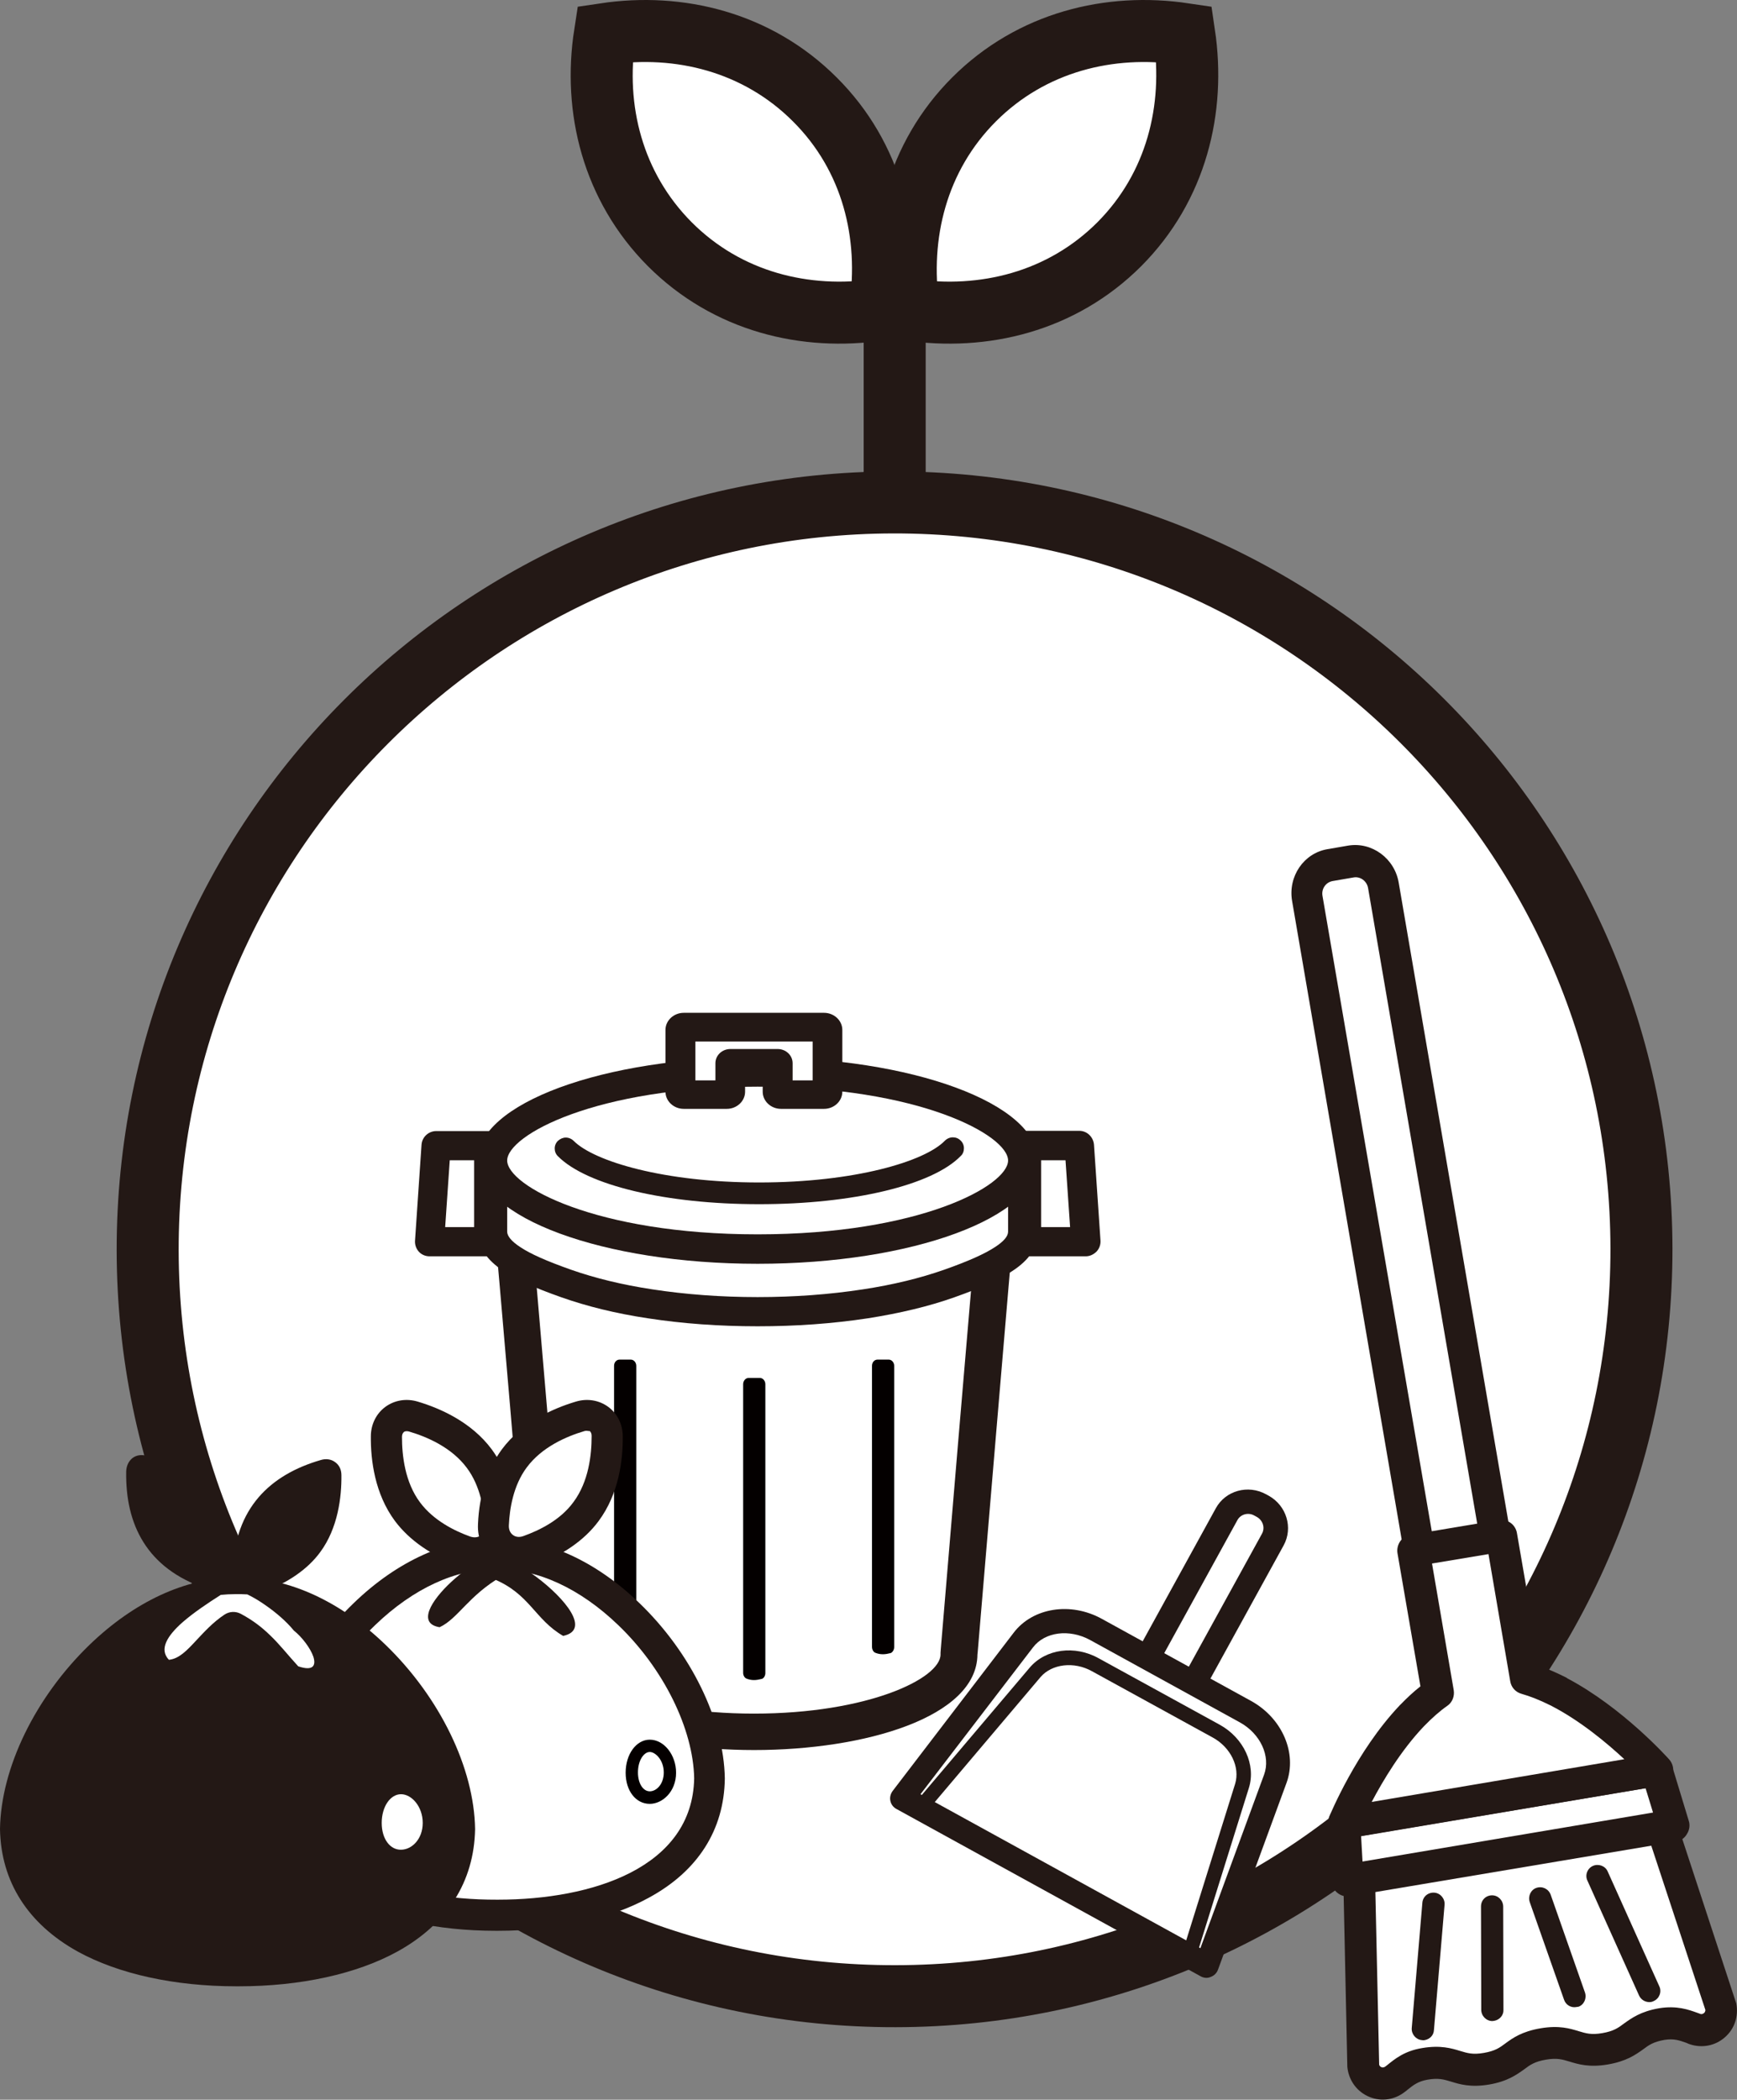 <?xml version="1.0" encoding="utf-8"?>
<!-- Generator: Adobe Illustrator 27.7.0, SVG Export Plug-In . SVG Version: 6.00 Build 0)  -->
<svg version="1.1" id="レイヤー_1" xmlns="http://www.w3.org/2000/svg" xmlns:xlink="http://www.w3.org/1999/xlink" x="0px"
	 y="0px" viewBox="0 0 719.9 870.1" style="enable-background:new 0 0 719.9 870.1;" xml:space="preserve">
<rect x="0" y="0" width="719.9" height="870.1" fill="#808080" stroke="none"/>
<style type="text/css">
	.st0{fill:none;stroke:#231815;stroke-width:25.699;stroke-miterlimit:10;}
	.st1{fill:#FFFFFF;stroke:#231815;stroke-width:25.699;stroke-miterlimit:10;}
	.st2{fill:#FFFFFF;}
	.st3{fill:#231815;}
	.st4{fill:#040000;}
</style>
<g>
	<line class="st0" x1="370.8" y1="283.5" x2="370.8" y2="113.4"/>
	<g>
		<path class="st1" d="M463.9,101.2c23.7-23.8,31.5-56.1,26.9-87.1c-30.9-4.6-63.3,3.3-87.1,27.1c-23.8,23.8-31.6,56.2-27.1,87.1
			C407.6,132.9,440,125.1,463.9,101.2z"/>
	</g>
	<g>
		<path class="st1" d="M277.6,101.2c-23.7-23.8-31.7-56.1-26.9-87.1c30.8-4.6,63.2,3.3,87,27.1c23.9,23.8,31.6,56.2,27,87.1
			C333.8,132.9,301.5,125.1,277.6,101.2z"/>
	</g>
</g>
<path class="st1" d="M680.3,517.3c0.2,170.9-138.2,309.7-309.1,309.9C200.2,827.5,61.5,689.1,61.2,518.2
	C61,347.2,199.4,208.5,370.3,208.2C541.3,208,680,346.4,680.3,517.3z"/>
<g>
	<path class="st2" d="M633.9,719.4l-31.5,5.3l-60.5-352.5c-1.1-6.5,3.1-12.7,9.4-13.7l8.7-1.5c6.3-1.1,12.3,3.4,13.4,9.9
		L633.9,719.4z"/>
	<path class="st3" d="M635,726l-31.5,5.3c-3.5,0.6-6.8-1.9-7.5-5.5l-60.5-352.5c-1.7-10.1,4.8-19.7,14.6-21.4l8.7-1.5
		c9.8-1.6,19.2,5.3,20.9,15.4l60.5,352.5C640.9,721.9,638.5,725.4,635,726z M607.6,717.1l18.8-3.2L567,368c-0.5-2.9-3.2-4.9-6-4.4
		l-8.7,1.5c-2.8,0.5-4.7,3.2-4.2,6.1L607.6,717.1z"/>
</g>
<g>
	<path class="st2" d="M713.1,831.5c1.2,6.2-4.7,11.4-10.7,9.3c-3.7-1.3-7.4-3.1-13.7-2c-12.3,2.1-11.2,8.2-23.5,10.2
		c-12.3,2.1-13.3-4-25.6-2c-12.3,2.1-11.2,8.2-23.5,10.2c-12.3,2.1-13.3-4-25.6-2c-6.3,1.1-9.3,4-12.3,6.4c-4.9,4-12.3,1-13.2-5.3
		l-2.3-106.1l117.2-19.7L713.1,831.5z"/>
	<path class="st3" d="M666.3,855.5c-7.6,1.3-12.2-0.1-15.8-1.2c-3-0.9-5.2-1.6-9.8-0.8c-4.6,0.8-6.5,2.1-9,4
		c-3.1,2.2-6.9,5-14.5,6.3c-7.7,1.3-12.2-0.1-15.8-1.2c-3-0.9-5.2-1.6-9.8-0.8c-3.9,0.7-5.8,2.2-8.3,4.2c-0.3,0.3-0.7,0.6-1,0.8
		c-4.2,3.3-9.6,4.2-14.6,2.2c-5-2-8.4-6.4-9.2-11.7l-0.1-0.8L556,744.7L684.4,723l35.2,107.2c1,5.3-0.7,10.6-4.8,14.1
		c-4,3.5-9.5,4.5-14.5,2.8c-0.4-0.1-0.8-0.3-1.2-0.5c-3.1-1.1-5.3-1.9-9.2-1.3c-4.6,0.8-6.5,2.1-9,4
		C677.8,851.5,674,854.2,666.3,855.5z M638.5,840.5c7.7-1.3,12.2,0.1,15.8,1.2c3,0.9,5.2,1.6,9.8,0.8c4.6-0.8,6.5-2.1,9-4
		c3.1-2.2,6.9-5,14.5-6.3c7.4-1.2,12.3,0.6,15.9,1.9l1.1,0.4c0.7,0.3,1.2,0,1.6-0.3c0.3-0.2,0.6-0.7,0.6-1.3l-31.3-95l-106.1,17.8
		l2.2,99.9c0.2,0.6,0.6,0.9,0.9,1c0.4,0.2,1,0.2,1.6-0.2c0.3-0.2,0.6-0.5,0.9-0.7c3-2.4,7-5.8,14.4-7c7.6-1.3,12.2,0.1,15.8,1.2
		c3,0.9,5.2,1.6,9.8,0.8c4.6-0.8,6.5-2.1,9-4C627,844.5,630.8,841.8,638.5,840.5z"/>
	<path class="st3" d="M590.5,845.4c-0.4,0.1-0.8,0.1-1.2,0c-2.5-0.2-4.4-2.5-4.2-5l4.4-51.9c0.2-2.6,2.4-4.4,5-4.2
		c2.5,0.2,4.4,2.5,4.2,5l-4.4,51.9C594.2,843.4,592.6,845,590.5,845.4z"/>
	<path class="st3" d="M684.3,829.6c-2,0.3-4.1-0.7-5-2.7l-21.4-47.6c-1.1-2.3,0-5.1,2.3-6.1c2.3-1,5.1,0,6.1,2.3l21.4,47.6
		c1.1,2.3,0,5.1-2.3,6.1C685.1,829.4,684.7,829.5,684.3,829.6z"/>
	<path class="st3" d="M619.3,837.4c-0.3,0-0.5,0.1-0.8,0.1c-2.5,0-4.6-2.1-4.6-4.7l-0.1-42.8c0-2.6,2-4.6,4.6-4.6
		c2.5,0,4.6,2.1,4.6,4.7l0.1,42.8C623.2,835.1,621.5,837,619.3,837.4z"/>
	<path class="st3" d="M653.3,831.7c-2.2,0.4-4.4-0.9-5.1-3.1L634,788.2c-0.8-2.4,0.4-5.1,2.8-5.9c2.4-0.8,5,0.4,5.9,2.9l14.2,40.5
		c0.8,2.4-0.4,5.1-2.8,5.9C653.8,831.6,653.6,831.6,653.3,831.7z"/>
</g>
<g>
	<polygon class="st2" points="557.3,755.2 558.4,779.3 693.6,756.5 686.7,733.5 	"/>
	<path class="st3" d="M694.7,763.1l-135.1,22.7c-1.9,0.3-3.8-0.2-5.3-1.4c-1.5-1.2-2.4-3-2.5-4.9l-1-20l-0.2-4
		c0-0.9,0.1-1.9,0.4-2.7c0.8-2.1,2.7-3.8,5-4.2l129.4-21.8c2.3-0.4,4.6,0.5,6.1,2.2c0.6,0.7,1.1,1.5,1.4,2.5l1.2,3.9l5.8,19.1
		c0.6,1.8,0.3,3.8-0.7,5.4C698.2,761.7,696.6,762.8,694.7,763.1z M564.7,771.4l120.4-20.3L682,741l-117.9,19.8L564.7,771.4z"/>
</g>
<path class="st2" d="M646,701L646,701c-4.4-2.2-9-4.3-13.7-5.6l-10.1-59.1l-36.5,6.1l10.2,59.1c-3.7,2.6-7.6,6.1-10.7,9.4l0,0
	c-17.5,18.3-28.2,44.4-28.2,44.4l129.9-21.9C686.9,733.5,668.4,712.6,646,701z"/>
<path class="st3" d="M689.2,739.7c-0.4,0.1-0.7,0.2-1.1,0.3l-129.9,21.9c-2.4,0.4-4.8-0.5-6.3-2.4c-1.5-1.9-1.9-4.4-1-6.7
	c0.5-1.1,11.2-27.1,29.1-46c0.1-0.1,0.2-0.3,0.4-0.4c2.7-2.8,5.5-5.4,8.3-7.6l-9.5-55.1c-0.3-1.7,0.1-3.5,1.1-5
	c1-1.4,2.6-2.4,4.3-2.7l36.5-6.1c3.6-0.6,7,1.8,7.6,5.4l9.5,55.1c3.3,1.2,6.8,2.7,10.8,4.7c0.2,0.1,0.4,0.2,0.6,0.4
	c22.9,12.1,41.4,32.7,42.2,33.6c1.6,1.8,2.1,4.3,1.3,6.6C692.5,737.6,691,739,689.2,739.7z M568.5,746.7L673.2,729
	c-7.2-6.7-18.2-15.9-30.2-22.1c-0.1-0.1-0.3-0.2-0.4-0.2c-4.6-2.3-8.5-3.8-12-4.8c-2.5-0.7-4.3-2.7-4.7-5.3l-9-52.6l-23.4,3.9
	l9,52.5c0.4,2.5-0.6,5.1-2.7,6.5c-2.9,2-6.3,5-9.4,8.2c-0.1,0.1-0.2,0.2-0.3,0.3C580.6,725.4,573.2,737.8,568.5,746.7z"/>
<g id="ポリバケツ">
	<g>
		<g>
			<path class="st2" d="M210.1,480.9c6,68.2,11.8,136.5,17.4,204.7c0,0,0,0,0,0c0.1,17.7,38.1,32,84.9,32c46.9,0,84.9-14.3,84.9-32
				c0,0,11.3-136.5,17.4-204.7C346.6,478.8,278.3,478.8,210.1,480.9z"/>
			<path class="st3" d="M312.5,725.2c-45.5,0-91.7-13.4-92.5-38.9c0,0,0-0.1,0-0.1c-5.5-68.1-11.4-136.9-17.4-204.7
				c-0.2-2.1,0.5-4.1,1.9-5.7c1.4-1.6,3.4-2.5,5.5-2.5c68.1-2.1,137.1-2.1,205.1,0c2.1,0.1,4.1,1,5.5,2.5c1.4,1.6,2.1,3.6,1.9,5.7
				c-5.3,59.4-14.5,170.6-17.3,203.2c0,0.3-0.1,0.6-0.1,0.9C404.9,711.6,358.4,725.2,312.5,725.2z M235.1,684.5
				c0.1,0.4,0.1,0.7,0.1,1.1c0,10,30.2,24.5,77.3,24.5c47.1,0,77.3-14.5,77.3-24.5c0-0.2,0-0.5,0-0.7l0.1-1.4
				c2.6-31.2,11.2-134.3,16.6-195.3c-62.4-1.8-125.6-1.8-188,0C224.2,553.3,229.8,619.2,235.1,684.5z"/>
		</g>
		<path class="st4" d="M312.5,696.2c-1.1,0-2.1-0.2-3.1-0.6c-0.8-0.3-1.4-1.3-1.4-2.4V573.6c0-1.4,1-2.6,2.3-2.6h4.6
			c1.3,0,2.3,1.2,2.3,2.6v119.7c0,1.1-0.6,2.1-1.4,2.4C314.6,696,313.5,696.2,312.5,696.2z"/>
		<path class="st4" d="M365.9,685.5c-1.1,0-2.1-0.2-3.1-0.6c-0.8-0.3-1.4-1.3-1.4-2.5V566c0-1.5,1-2.6,2.3-2.6h4.6
			c1.3,0,2.3,1.2,2.3,2.6v116.5c0,1.1-0.6,2.1-1.4,2.5C368,685.3,367,685.5,365.9,685.5z"/>
		<path class="st4" d="M259,685.5c-1.1,0-2.1-0.2-3.1-0.6c-0.8-0.3-1.4-1.3-1.4-2.5V566c0-1.5,1-2.6,2.3-2.6h4.6
			c1.3,0,2.3,1.2,2.3,2.6v116.5c0,1.1-0.6,2.1-1.4,2.5C261.1,685.3,260.1,685.5,259,685.5z"/>
	</g>
	<g>
		<g>
			<g>
				<polygon class="st2" points="450,514.5 425.4,514.5 425.4,474.7 447.3,474.7 				"/>
				<path class="st3" d="M450,520.6h-24.5c-3.4,0-6.1-2.7-6.1-6.1v-39.8c0-3.3,2.7-6.1,6.1-6.1h21.8c3.2,0,5.8,2.5,6.1,5.7l2.7,39.8
					c0.1,1.7-0.5,3.3-1.6,4.5C453.2,519.9,451.6,520.6,450,520.6z M431.5,508.5h12l-1.9-27.7h-10.1V508.5z"/>
			</g>
			<g>
				<polygon class="st2" points="202.5,514.5 178,514.5 180.7,474.7 202.5,474.7 				"/>
				<path class="st3" d="M202.5,520.6H178c-1.7,0-3.3-0.7-4.4-1.9c-1.1-1.2-1.7-2.9-1.6-4.5l2.7-39.8c0.2-3.2,2.9-5.7,6.1-5.7h21.8
					c3.4,0,6.1,2.7,6.1,6.1v39.8C208.6,517.9,205.9,520.6,202.5,520.6z M184.5,508.5h12v-27.7h-10.1L184.5,508.5z"/>
			</g>
		</g>
		<g>
			<path class="st2" d="M314,467.1c-31.1,0-53.5,1.2-69.6,3.2c-16.1,2-40.4,10.6-40.4,10.6s0,25.2,0,29.5c0,4.3,2.8,7.9,8.1,11.4
				c5.2,3.5,12.9,6.7,22.6,10.1c9.7,3.4,21.4,6.3,34.8,8.4c13.3,2,28.3,3.2,44.5,3.2c16.2,0,31.2-1.2,44.5-3.2
				c13.3-2,25.1-4.9,34.8-8.4c9.7-3.4,17.4-6.7,22.6-10.1c5.2-3.5,8.1-7.1,8.1-11.4c0-4.3,0-29.5,0-29.5s-24.2-8.5-40.4-10.6
				C367.4,468.3,345,467.1,314,467.1z"/>
			<path class="st3" d="M314,549.6c-15.9,0-31.1-1.1-45.4-3.3c-13.4-2-25.4-5-35.9-8.7c-11.3-4-18.7-7.3-23.9-10.8
				c-7.3-4.8-10.8-10.2-10.8-16.4v-29.5c0-2.6,1.6-4.9,4.1-5.7c1-0.4,25-8.8,41.6-10.9c17.4-2.2,40.4-3.3,70.4-3.3
				s52.9,1.1,70.4,3.3c16.6,2.1,40.6,10.5,41.6,10.9c2.4,0.9,4.1,3.2,4.1,5.7v29.5c0,6.3-3.5,11.7-10.8,16.4
				c-5.3,3.5-12.6,6.8-23.9,10.8c-10.4,3.7-22.5,6.6-35.9,8.7C345.1,548.5,329.9,549.6,314,549.6z M210.2,485.3v25.1
				c0,1.8,1.8,4,5.3,6.3c4.3,2.9,11.1,5.9,21.3,9.5c9.7,3.4,21,6.2,33.6,8.1c13.7,2.1,28.4,3.2,43.6,3.2c15.2,0,29.9-1.1,43.6-3.2
				c12.6-1.9,23.9-4.7,33.6-8.1c10.2-3.6,16.9-6.6,21.3-9.5c3.5-2.3,5.3-4.4,5.3-6.3v-25.1c-7.5-2.5-23.6-7.5-35-8.9
				c-16.9-2.1-39.4-3.2-68.8-3.2c-29.4,0-51.9,1-68.8,3.2C233.7,477.9,217.6,482.9,210.2,485.3z"/>
		</g>
		<g>
			<g>
				<path class="st2" d="M314,444.2c-64.8,0-110,19.3-110,36.7c0,17.4,45.2,36.7,110,36.7c64.8,0,110-19.3,110-36.7
					C423.9,463.5,378.8,444.2,314,444.2z"/>
				<path class="st3" d="M314,523.7c-64,0-116.1-19.2-116.1-42.8c0-23.6,52.1-42.8,116.1-42.8s116.1,19.2,116.1,42.8
					C430.1,504.5,378,523.7,314,523.7z M314,450.3c-67.2,0-103.8,20.2-103.8,30.6c0,10.4,36.7,30.6,103.8,30.6
					c67.2,0,103.8-20.2,103.8-30.6C417.8,470.5,381.2,450.3,314,450.3z"/>
			</g>
			<path class="st3" d="M314.6,499c-38.6,0-71.4-7.8-83.4-19.9c-0.9-0.9-1.3-2-1.3-3.2c0-1.2,0.5-2.4,1.4-3.2c0.9-0.8,2-1.3,3.2-1.3
				c1.2,0,2.4,0.5,3.3,1.4c8.5,8.5,37.6,17.2,76.8,17.2c39.6,0,68.7-8.7,77-17.3c0.9-0.9,2.1-1.4,3.3-1.4c1.2,0,2.3,0.4,3.2,1.3
				c0.9,0.8,1.4,2,1.4,3.2c0,1.2-0.4,2.4-1.3,3.2C386.5,491.1,353.6,499,314.6,499z"/>
			<g>
				<path class="st2" d="M323.7,453.6c-0.8,0-1.4-0.5-1.4-1.2v-11.8h-19.6v11.8c0,0.6-0.6,1.2-1.4,1.2h-17.8c-0.8,0-1.4-0.5-1.4-1.2
					v-25.6c0-0.6,0.6-1.2,1.4-1.2h58.1c0.8,0,1.4,0.5,1.4,1.2v25.6c0,0.6-0.6,1.2-1.4,1.2H323.7z"/>
				<path class="st3" d="M341.5,459.5h-17.8c-4.2,0-7.6-3.2-7.6-7.1v-5.9h-7.3v5.9c0,3.9-3.4,7.1-7.6,7.1h-17.8
					c-4.2,0-7.6-3.2-7.6-7.1v-25.6c0-3.9,3.4-7.1,7.6-7.1h58.1c4.2,0,7.6,3.2,7.6,7.1v25.6C349.1,456.3,345.7,459.5,341.5,459.5z
					 M328.5,447.7h8.3v-16.1h-48.6v16.1h8.3v-7.1c0-3.3,2.8-5.9,6.2-5.9h19.6c3.4,0,6.2,2.6,6.2,5.9V447.7z"/>
			</g>
		</g>
	</g>
</g>
<g>
	<path class="st2" d="M294.1,736.9c-0.7,41-44.9,56.9-88.2,56.7c-43.3,0.1-87.5-15.7-88.2-56.7c0.7-41.5,44.2-93.9,88.2-93
		C249.9,643,293.4,695.4,294.1,736.9z"/>
	<g>
		<path class="st3" d="M182.2,674.3c-18.6-3,22.6-37.8,27.2-28.4c1.6,2.3,1.1,5.5-1.3,7.2C194,661.3,189.9,670.7,182.2,674.3z"/>
		<path class="st3" d="M233.4,677.9c-11.9-6.9-13.8-17.5-29.1-23.7C190.1,625.4,256.6,673,233.4,677.9z"/>
	</g>
	<path class="st4" d="M269.3,747.5c-5.8,0-10-5.4-10-12.9c0-7.7,4.4-13.7,10-13.7c5.9,0,10.9,6.3,10.9,13.7
		C280.2,742.5,274.5,747.5,269.3,747.5z M269.3,726c-2.4,0-4.9,3.4-4.9,8.5c0,4.5,2.1,7.8,4.9,7.8c2.8,0,5.8-3,5.8-7.8
		C275.1,729.3,271.6,726,269.3,726z"/>
	<path class="st3" d="M206.4,800.1c-0.3,0-0.7,0-1,0c-24.2,0-46.5-4.9-62.7-13.7c-20.2-11.1-31.1-28.2-31.5-49.3c0-0.1,0-0.1,0-0.2
		c0.4-24.2,14-52,35.4-72.6c18.2-17.6,39.3-27,59.2-26.7c19.9-0.4,41,9.1,59.2,26.7c21.4,20.6,35,48.5,35.4,72.6c0,0.1,0,0.1,0,0.2
		c-0.3,21.2-11.2,38.3-31.5,49.3C252.9,795.2,230.7,800.1,206.4,800.1z M205.9,787.2c0.2,0,0.3,0,0.5,0c39,0,80.6-13.2,81.3-50.3
		c-0.4-20.5-12.7-45.5-31.5-63.5c-15.8-15.2-33.6-23.4-50.2-23.1c-0.1,0-0.2,0-0.3,0c-16.6-0.3-34.4,7.9-50.2,23.1
		c-18.7,18-31.1,42.9-31.5,63.5C124.8,774.1,166.8,787.3,205.9,787.2z"/>
</g>
<g>
	<g>
		<path class="st2" d="M168.9,626.5c-7.3-9.9-8.8-22.5-8.7-31.2c0-6.1,5.4-10,11.2-8.3c8.4,2.5,20,7.5,27.3,17.5
			c6.3,8.6,8.3,19.1,8.6,27.5c0.4,8.2-7,13.7-14.7,10.9C184.8,639.9,175.3,635,168.9,626.5z"/>
		<path class="st3" d="M196.8,649.9c-2.1,0-4.2-0.4-6.3-1.1c-11.6-4.1-20.8-10.5-26.8-18.5l0,0c-8.4-11.3-10.1-25.3-10-35.1
			c0-4.9,2.2-9.4,6-12.2c3.8-2.8,8.7-3.6,13.4-2.2c9.4,2.8,22.3,8.5,30.7,19.8c5.9,8,9.4,18.7,9.9,31c0.3,6.1-2.3,11.6-6.9,15
			C204,648.8,200.4,649.9,196.8,649.9z M174.1,622.6c5.6,7.5,14.3,11.8,20.7,14.1c1.7,0.6,3.3,0.4,4.4-0.4c1.2-0.9,1.8-2.3,1.7-4.1
			c-0.3-6.8-1.8-16.4-7.4-23.9c-6.3-8.5-16.5-12.9-24-15.1c-0.8-0.2-1.6-0.2-2.1,0.2c-0.5,0.4-0.8,1.1-0.8,2
			C166.6,603.1,167.8,614.2,174.1,622.6L174.1,622.6z"/>
	</g>
	<g>
		<path class="st2" d="M242.9,626.5c7.3-9.9,8.8-22.5,8.7-31.2c0-6.1-5.4-10-11.2-8.3c-8.4,2.5-20,7.5-27.3,17.5
			c-6.3,8.6-8.3,19.1-8.6,27.5c-0.4,8.2,7,13.7,14.7,10.9C227.1,639.9,236.6,635,242.9,626.5z"/>
		<path class="st3" d="M215.1,649.9c-3.6,0-7.2-1.1-10.1-3.3c-4.7-3.5-7.2-8.9-6.9-15c0.5-12.3,4-23,9.9-31
			c8.4-11.3,21.3-17,30.7-19.8c4.7-1.4,9.6-0.6,13.4,2.2c3.8,2.8,6,7.3,6,12.2c0.1,9.8-1.6,23.8-10,35.1v0
			c-5.9,8-15.2,14.4-26.8,18.5C219.2,649.5,217.1,649.9,215.1,649.9z M243.2,592.9c-0.3,0-0.6,0-0.9,0.1c-7.5,2.2-17.7,6.6-24,15.1
			c-5.6,7.5-7.1,17.2-7.4,23.9c-0.1,1.8,0.5,3.2,1.7,4.1c1.2,0.9,2.8,1,4.4,0.4c6.4-2.3,15.2-6.5,20.7-14.1c0,0,0,0,0,0
			c6.3-8.5,7.5-19.5,7.5-27.4c0-0.9-0.3-1.6-0.8-2C244,593.1,243.6,592.9,243.2,592.9z"/>
	</g>
</g>
<g>
	<path class="st3" d="M97.9,823.1c-25.5,0-48.8-5.1-65.7-14.4C11.5,797.2,0.4,779.7,0,758l0-0.1c0.4-25.3,14.6-54.5,37-76.2
		c18.6-18,40-27.9,60.2-27.9c0.4,0,0.8,0,1.2,0c0.5,0,0.8,0,1.2,0c20.3,0,41.7,9.9,60.3,27.9c22.4,21.7,36.6,50.9,37,76.2v0.1
		c-0.4,21.7-11.5,39.3-32.2,50.7c-16.9,9.3-40.2,14.4-65.7,14.4H97.9z"/>
	<path class="st2" d="M111.9,677.6c4,3.8,7.3,8.1,11.7,12.9c6.2,2.1,7.4-0.3,6.3-3.9c-1.2-3.6-4.8-8.3-8.1-10.9
		c-3.1-3.8-7.4-7.5-11.9-10.6c-2.4-1.7-4.9-3.2-7.4-4.4c-0.9,0-1.7-0.1-2.6-0.1c-0.4,0-0.7,0-1.2,0c-0.4,0-0.8,0-1.2,0
		c-2,0-4,0.1-6,0.3c-5.2,3.3-11.2,7.3-15.9,11.4c-6.2,5.5-9.8,11.1-5.6,15.5c4.2-0.4,7.5-3.9,11.4-8.1c3.2-3.4,6.8-7.4,11.6-10.6
		c2.1-1.4,4.7-1.5,6.9-0.3C105.1,671.6,108.7,674.5,111.9,677.6z"/>
	<path class="st2" d="M158.2,755.4c0-6.8,3.6-11.9,8-11.9c4.4,0,9,5.1,9,11.9s-4.6,11.1-9,11.1C161.8,766.6,158.2,762.2,158.2,755.4
		z"/>
	<path class="st3" d="M52.3,609.7c-0.4,22.1,8.6,40.2,32.9,48.5c3.1,1.1,6.2,0.7,8.6-1.1c2.4-1.8,3.7-4.6,3.5-8
		c-0.5-11.3-3.5-20.9-8.7-28c-7.4-10-19.2-15.2-27.8-17.8c-2-0.6-4.2-0.4-5.9,0.9C53.3,605.5,52.4,607.4,52.3,609.7z"/>
	<path class="st3" d="M132.7,643.2c7.4-10,8.9-22.9,8.8-31.9c0-2.3-0.9-4.2-2.6-5.4c-1.7-1.3-3.9-1.5-5.9-0.9
		c-21.1,6.1-35.7,20-36.5,45.8c-0.1,3.3,1.1,6.2,3.5,8c2.4,1.8,5.5,2.2,8.6,1.1C119.2,656,127.5,650.3,132.7,643.2z"/>
</g>
<g id="ちりとり">
	<g>
		<path class="st2" d="M493.8,699.3l-19.1-10.5l33.7-61.3c2.7-4.9,8.9-6.6,13.9-3.9l1.1,0.6c5,2.7,6.9,8.9,4.2,13.8L493.8,699.3z"/>
		<path class="st3" d="M491.4,703.6l-19.1-10.5c-2.5-1.4-3.4-4.4-2.1-6.8l33.7-61.3c4-7.3,13.3-9.9,20.8-5.8l1.1,0.6
			c7.4,4.1,10.2,13.3,6.2,20.6l-33.7,61.3C496.9,704.1,493.9,705,491.4,703.6z M481.5,686.9l10.2,5.6l31.3-56.9
			c1.4-2.5,0.4-5.6-2.1-7l-1.1-0.6c-2.5-1.4-5.7-0.5-7,2L481.5,686.9z"/>
	</g>
	<g>
		<path class="st2" d="M500.2,814.5l-126.2-69.4l50.1-65.5c6.5-8.4,19.3-10.3,30.1-4.4l62,34.1c10.8,5.9,16,17.8,12.4,27.8
			L500.2,814.5z"/>
		<g>
			<path class="st2" d="M493,809.5l-111-61l47-55.5c5.6-6.6,16.2-7.9,24.9-3.1l50.1,27.5c8.7,4.8,13.3,14.4,10.7,22.7L493,809.5z"/>
			<path class="st3" d="M494.8,813.9l-117.4-64.6l49.4-58.3c6.6-7.7,18.6-9.4,28.6-3.8l50.1,27.5c10,5.5,15.1,16.6,12.1,26.2
				L494.8,813.9z M386.7,747.6l104.6,57.5l20.6-65.9c2.1-6.9-1.8-15.1-9.3-19.2l-50.1-27.5c-7.4-4.1-16.5-3-21.2,2.4L386.7,747.6z"
				/>
		</g>
		<path class="st3" d="M497.7,819l-126.2-69.4c-1.3-0.7-2.2-1.9-2.5-3.4c-0.3-1.4,0.1-2.9,1-4.1l50.1-65.5
			c7.9-10.4,23.6-12.9,36.5-5.8l62,34.1c12.8,7.1,19.1,21.6,14.6,33.9l-28.4,77.4c-0.5,1.4-1.6,2.5-3,3
			C500.5,819.8,499,819.7,497.7,819z M381.5,743.5l116,63.8l26.4-71.9c2.8-7.6-1.5-17-10.1-21.7l-62-34.1
			c-8.6-4.7-18.8-3.4-23.7,3.1L381.5,743.5z"/>
	</g>
</g>
</svg>
